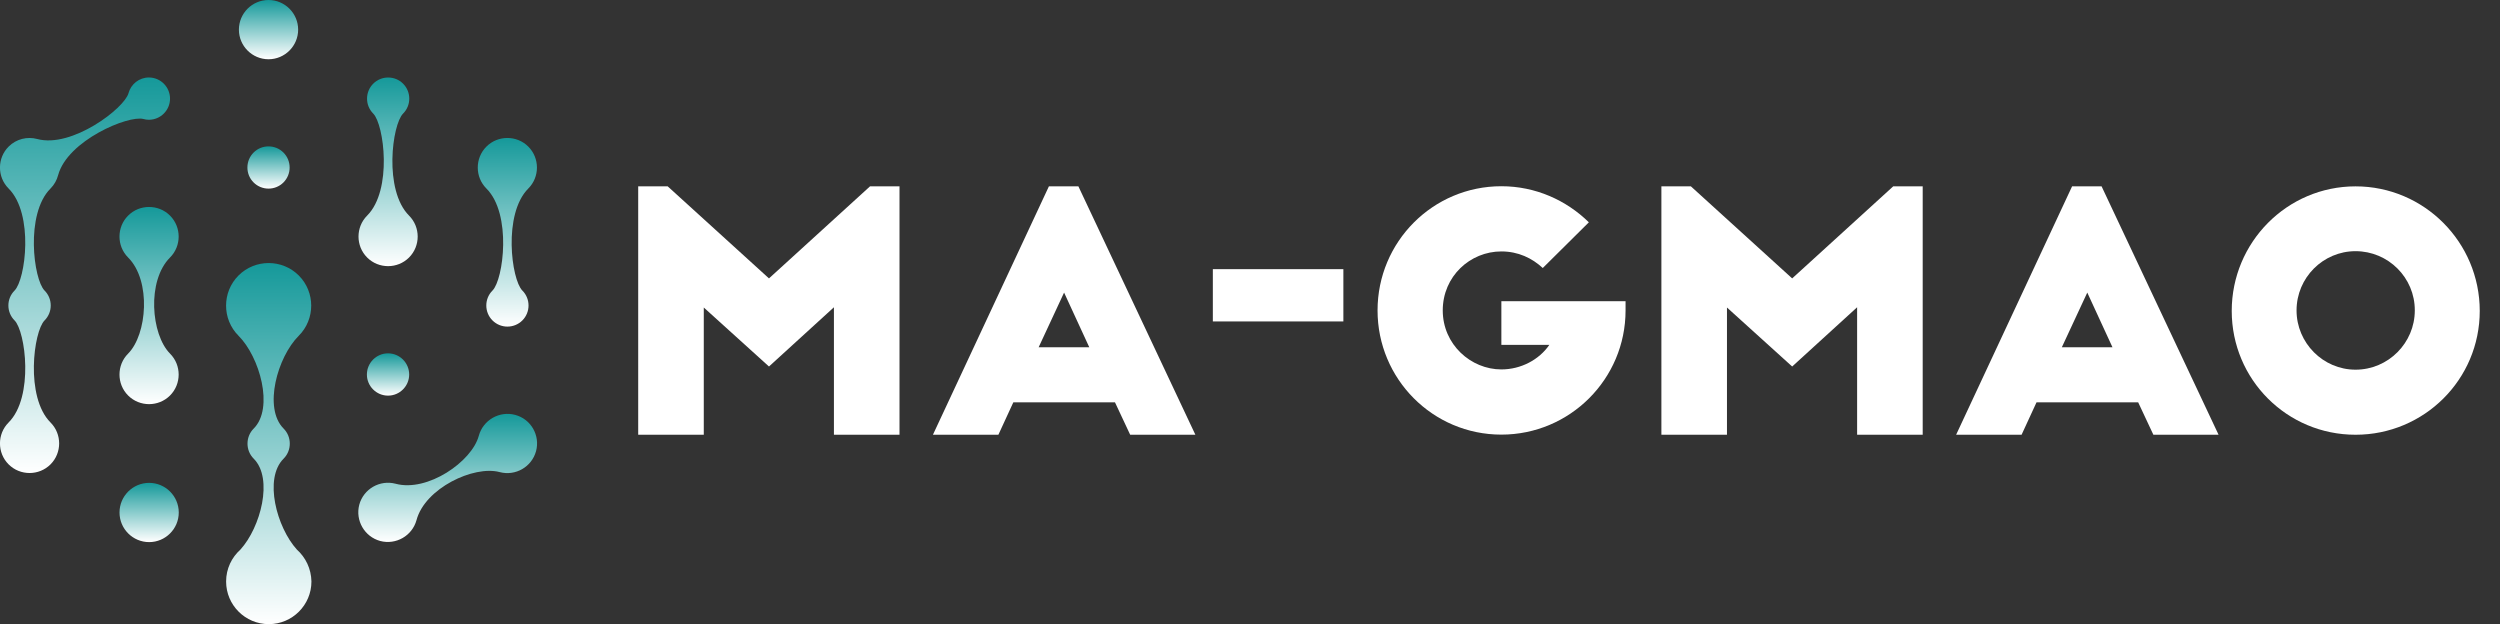 <?xml version="1.0" encoding="utf-8"?>
<!-- Generator: Adobe Illustrator 22.1.0, SVG Export Plug-In . SVG Version: 6.00 Build 0)  -->
<svg version="1.1" id="Calque_1" xmlns="http://www.w3.org/2000/svg" xmlns:xlink="http://www.w3.org/1999/xlink" x="0px" y="0px"
	 viewBox="0 0 1974.7 492.9" style="enable-background:new 0 0 1974.7 492.9;" xml:space="preserve">
<rect x="0" y="0" width="1974.7" height="492.9" fill="#333333" stroke="none"/>
<style type="text/css">
	.st0{fill:#FFFFFF;}
	.st1{fill:url(#SVGID_1_);}
	.st2{fill:url(#SVGID_2_);}
	.st3{fill:url(#SVGID_3_);}
	.st4{fill:url(#SVGID_4_);}
	.st5{fill:url(#SVGID_5_);}
	.st6{fill:url(#SVGID_6_);}
	.st7{fill:url(#SVGID_7_);}
	.st8{fill:url(#SVGID_8_);}
	.st9{fill:url(#SVGID_9_);}
	.st10{fill:url(#SVGID_10_);}
</style>
<g>
	<path class="st0" d="M607.4,219.9l79.8-72.7h23.3v196.2h-51.8V242.7l-51.3,46.8l-51.5-46.6v100.5h-51.8V147.2h23.3L607.4,219.9z"/>
	<path class="st0" d="M736.9,343.4l91.6-196.2h23.3l92.4,196.2h-51.5l-12-25.6h-80.3l-11.8,25.6H736.9z M820.4,274.3h40l-19.9-43.2
		L820.4,274.3z"/>
	<path class="st0" d="M958,212.6h103.1v41.3H958V212.6z"/>
	<path class="st0" d="M1284,237.9v7.3c0,54.2-44,98.1-98.1,98.1c-54.2,0-97.8-44-97.8-98.1c0-54.2,43.7-98.1,97.8-98.1
		c26.9,0,51.3,11,69.1,28.5l-36.4,36.1c-8.4-7.8-19.4-13.1-32.7-13.1c-24.6,0-46.3,19.6-46.3,46.6c0,26.9,22.2,46.6,46.3,46.6
		c15.4,0,29.8-7.6,37.9-19.4h-37.9v-34.5H1284z"/>
	<path class="st0" d="M1415.6,219.9l79.8-72.7h23.3v196.2h-51.8V242.7l-51.3,46.8l-51.5-46.6v100.5h-51.8V147.2h23.3L1415.6,219.9z"
		/>
	<path class="st0" d="M1545.1,343.4l91.6-196.2h23.3l92.4,196.2h-51.5l-12-25.6h-80.3l-11.8,25.6H1545.1z M1628.6,274.3h40
		l-19.9-43.2L1628.6,274.3z"/>
	<path class="st0" d="M1860.6,147.2c54.2,0,98.1,44.2,98.1,98.4c0,54.2-44,97.8-98.1,97.8c-54.2,0-97.8-43.7-97.8-97.8
		C1762.8,191.4,1806.5,147.2,1860.6,147.2z M1860.6,198.4c-25.6,0-46.6,20.9-46.6,46.8c0,25.6,20.9,46.8,46.6,46.8
		c25.9,0,46.8-21.2,46.8-46.8C1907.5,219.4,1886.5,198.4,1860.6,198.4z"/>
</g>
<g>
	<linearGradient id="SVGID_1_" gradientUnits="userSpaceOnUse" x1="212.131" y1="115.644" x2="212.131" y2="149.083">
		<stop  offset="0" style="stop-color:#15999A"/>
		<stop  offset="1" style="stop-color:#FFFFFF"/>
	</linearGradient>
	<path class="st1" d="M200.3,120.5c-6.5,6.5-6.5,17.1,0,23.6c6.5,6.5,17.1,6.5,23.6,0c6.5-6.5,6.5-17.1,0-23.6
		C217.4,114,206.8,114,200.3,120.5z"/>
	<linearGradient id="SVGID_2_" gradientUnits="userSpaceOnUse" x1="306.497" y1="279.092" x2="306.497" y2="312.532">
		<stop  offset="0" style="stop-color:#15999A"/>
		<stop  offset="1" style="stop-color:#FFFFFF"/>
	</linearGradient>
	<path class="st2" d="M306.5,279.1c-9.2,0-16.7,7.5-16.7,16.7c0,9.2,7.5,16.7,16.7,16.7s16.7-7.5,16.7-16.7
		C323.2,286.6,315.7,279.1,306.5,279.1z"/>
	<linearGradient id="SVGID_3_" gradientUnits="userSpaceOnUse" x1="212.131" y1="0" x2="212.131" y2="46.798">
		<stop  offset="0" style="stop-color:#15999A"/>
		<stop  offset="1" style="stop-color:#FFFFFF"/>
	</linearGradient>
	<path class="st3" d="M212.1,46.8c12.9,0,23.4-10.5,23.4-23.4c0-12.9-10.5-23.4-23.4-23.4c-12.9,0-23.4,10.5-23.4,23.4
		C188.7,36.3,199.2,46.8,212.1,46.8z"/>
	<linearGradient id="SVGID_4_" gradientUnits="userSpaceOnUse" x1="117.767" y1="381.377" x2="117.767" y2="428.176">
		<stop  offset="0" style="stop-color:#15999A"/>
		<stop  offset="1" style="stop-color:#FFFFFF"/>
	</linearGradient>
	<path class="st4" d="M117.8,381.4c-12.9,0-23.4,10.5-23.4,23.4c0,12.9,10.5,23.4,23.4,23.4c12.9,0,23.4-10.5,23.4-23.4
		C141.2,391.9,130.7,381.4,117.8,381.4z"/>
	<linearGradient id="SVGID_5_" gradientUnits="userSpaceOnUse" x1="212.132" y1="207.673" x2="212.132" y2="492.913">
		<stop  offset="0" style="stop-color:#15999A"/>
		<stop  offset="1" style="stop-color:#FFFFFF"/>
	</linearGradient>
	<path class="st5" d="M234.5,434.1c-15.9-17.6-26.3-56.1-10.5-71.8l0,0c0,0,0,0,0,0c3.3-3.3,4.9-7.6,4.9-11.9
		c0-4.3-1.6-8.6-4.9-11.9c-16.2-16.2-4.8-56.6,12-73.3c13.1-13.1,13.1-34.5,0-47.6c-13.1-13.1-34.5-13.1-47.6,0
		c-13.1,13.1-13.1,34.5,0,47.6c16.7,16.7,28.2,57.1,12,73.3c0,0,0,0,0,0c-3.3,3.3-4.9,7.6-4.9,11.9c0,4.3,1.6,8.6,4.9,11.9
		c15.7,15.7,5.4,54.3-10.5,71.8c-6.9,6.2-11.3,15.1-11.3,25.2c0,18.6,15.1,33.7,33.7,33.7c18.6,0,33.7-15.1,33.7-33.7
		C245.8,449.2,241.4,440.3,234.5,434.1z"/>
	<linearGradient id="SVGID_6_" gradientUnits="userSpaceOnUse" x1="400.87" y1="108.963" x2="400.87" y2="258.045">
		<stop  offset="0" style="stop-color:#15999A"/>
		<stop  offset="1" style="stop-color:#FFFFFF"/>
	</linearGradient>
	<path class="st6" d="M389,229.5c-6.5,6.5-6.5,17.1,0,23.6c6.5,6.5,17.1,6.5,23.6,0c6.5-6.5,6.5-17.1,0-23.6
		c-8.7-8.7-15.4-60.5,4.7-80.6c9.1-9.1,9.1-24,0-33.1c-9.1-9.1-24-9.1-33.1,0c-9.1,9.1-9.1,24,0,33.1
		C404.4,169,397.7,220.8,389,229.5z"/>
	<linearGradient id="SVGID_7_" gradientUnits="userSpaceOnUse" x1="306.498" y1="61.164" x2="306.498" y2="210.245">
		<stop  offset="0" style="stop-color:#15999A"/>
		<stop  offset="1" style="stop-color:#FFFFFF"/>
	</linearGradient>
	<path class="st7" d="M290,170.3c-9.1,9.1-9.1,24,0,33.1c9.1,9.1,24,9.1,33.1,0c9.1-9.1,9.1-24,0-33.1
		c-20.1-20.1-13.4-71.9-4.7-80.6c6.5-6.5,6.5-17.1,0-23.6c-6.5-6.5-17.1-6.5-23.6,0c-6.5,6.5-6.5,17.1,0,23.6
		C303.4,98.4,310.1,150.2,290,170.3C290,170.3,290,170.3,290,170.3z"/>
	<linearGradient id="SVGID_8_" gradientUnits="userSpaceOnUse" x1="67.243" y1="61.164" x2="67.243" y2="373.691">
		<stop  offset="0" style="stop-color:#15999A"/>
		<stop  offset="1" style="stop-color:#FFFFFF"/>
	</linearGradient>
	<path class="st8" d="M39.9,148.9c3-3,5-6.7,6-10.5l0,0c7.4-27.5,55.6-47.6,67.4-44.4l0,0c1.4,0.4,2.8,0.6,4.3,0.6
		c9.2,0,16.7-7.5,16.7-16.7c0-9.2-7.5-16.7-16.7-16.7c-7.7,0-14.2,5.3-16.1,12.4l0,0c-3.2,11.9-44.7,43.6-72.1,36.2c0,0,0,0,0,0l0,0
		c-7.8-2.1-16.5-0.1-22.6,6c-9.1,9.1-9.1,24,0,33.1c20.1,20.1,13.4,71.9,4.7,80.6h0c0,0,0,0,0,0c-6.5,6.5-6.5,17.1,0,23.6
		c8.7,8.7,15.4,60.5-4.7,80.6c0,0,0,0,0,0c-9.1,9.1-9.1,24,0,33.1c9.1,9.1,24,9.1,33.1,0c9.1-9.1,9.1-24,0-33.1
		c-20.1-20.1-13.4-71.9-4.7-80.6c6.5-6.5,6.5-17.1,0-23.6c0,0,0,0,0,0h0C26.5,220.8,19.8,169,39.9,148.9
		C39.9,148.9,39.9,148.9,39.9,148.9z"/>
	<linearGradient id="SVGID_9_" gradientUnits="userSpaceOnUse" x1="117.766" y1="163.447" x2="117.766" y2="319.212">
		<stop  offset="0" style="stop-color:#15999A"/>
		<stop  offset="1" style="stop-color:#FFFFFF"/>
	</linearGradient>
	<path class="st9" d="M134.3,203.4c9.1-9.1,9.1-24,0-33.1c-9.1-9.1-24-9.1-33.1,0c-9.1,9.1-9.1,24,0,33.1c18.4,18.4,15,60.8,0,75.9
		c0,0,0,0,0,0c-9.1,9.1-9.1,24,0,33.1c9.1,9.1,24,9.1,33.1,0c9.1-9.1,9.1-24,0-33.1C119.3,264.2,115.9,221.8,134.3,203.4z"/>
	<linearGradient id="SVGID_10_" gradientUnits="userSpaceOnUse" x1="353.687" y1="326.893" x2="353.687" y2="428.186">
		<stop  offset="0" style="stop-color:#15999A"/>
		<stop  offset="1" style="stop-color:#FFFFFF"/>
	</linearGradient>
	<path class="st10" d="M406.9,327.7c-12.5-3.3-25.3,4.1-28.7,16.5c-5.5,20.5-40.6,44.7-65.7,37.9c-12.5-3.3-25.3,4.1-28.7,16.5
		c-3.3,12.5,4.1,25.3,16.5,28.7c12.5,3.3,25.3-4.1,28.7-16.5c6.7-25.1,45.2-43.4,65.7-37.9c0,0,0,0,0,0c12.5,3.3,25.3-4.1,28.7-16.5
		C426.8,343.9,419.4,331,406.9,327.7z"/>
</g>
</svg>
